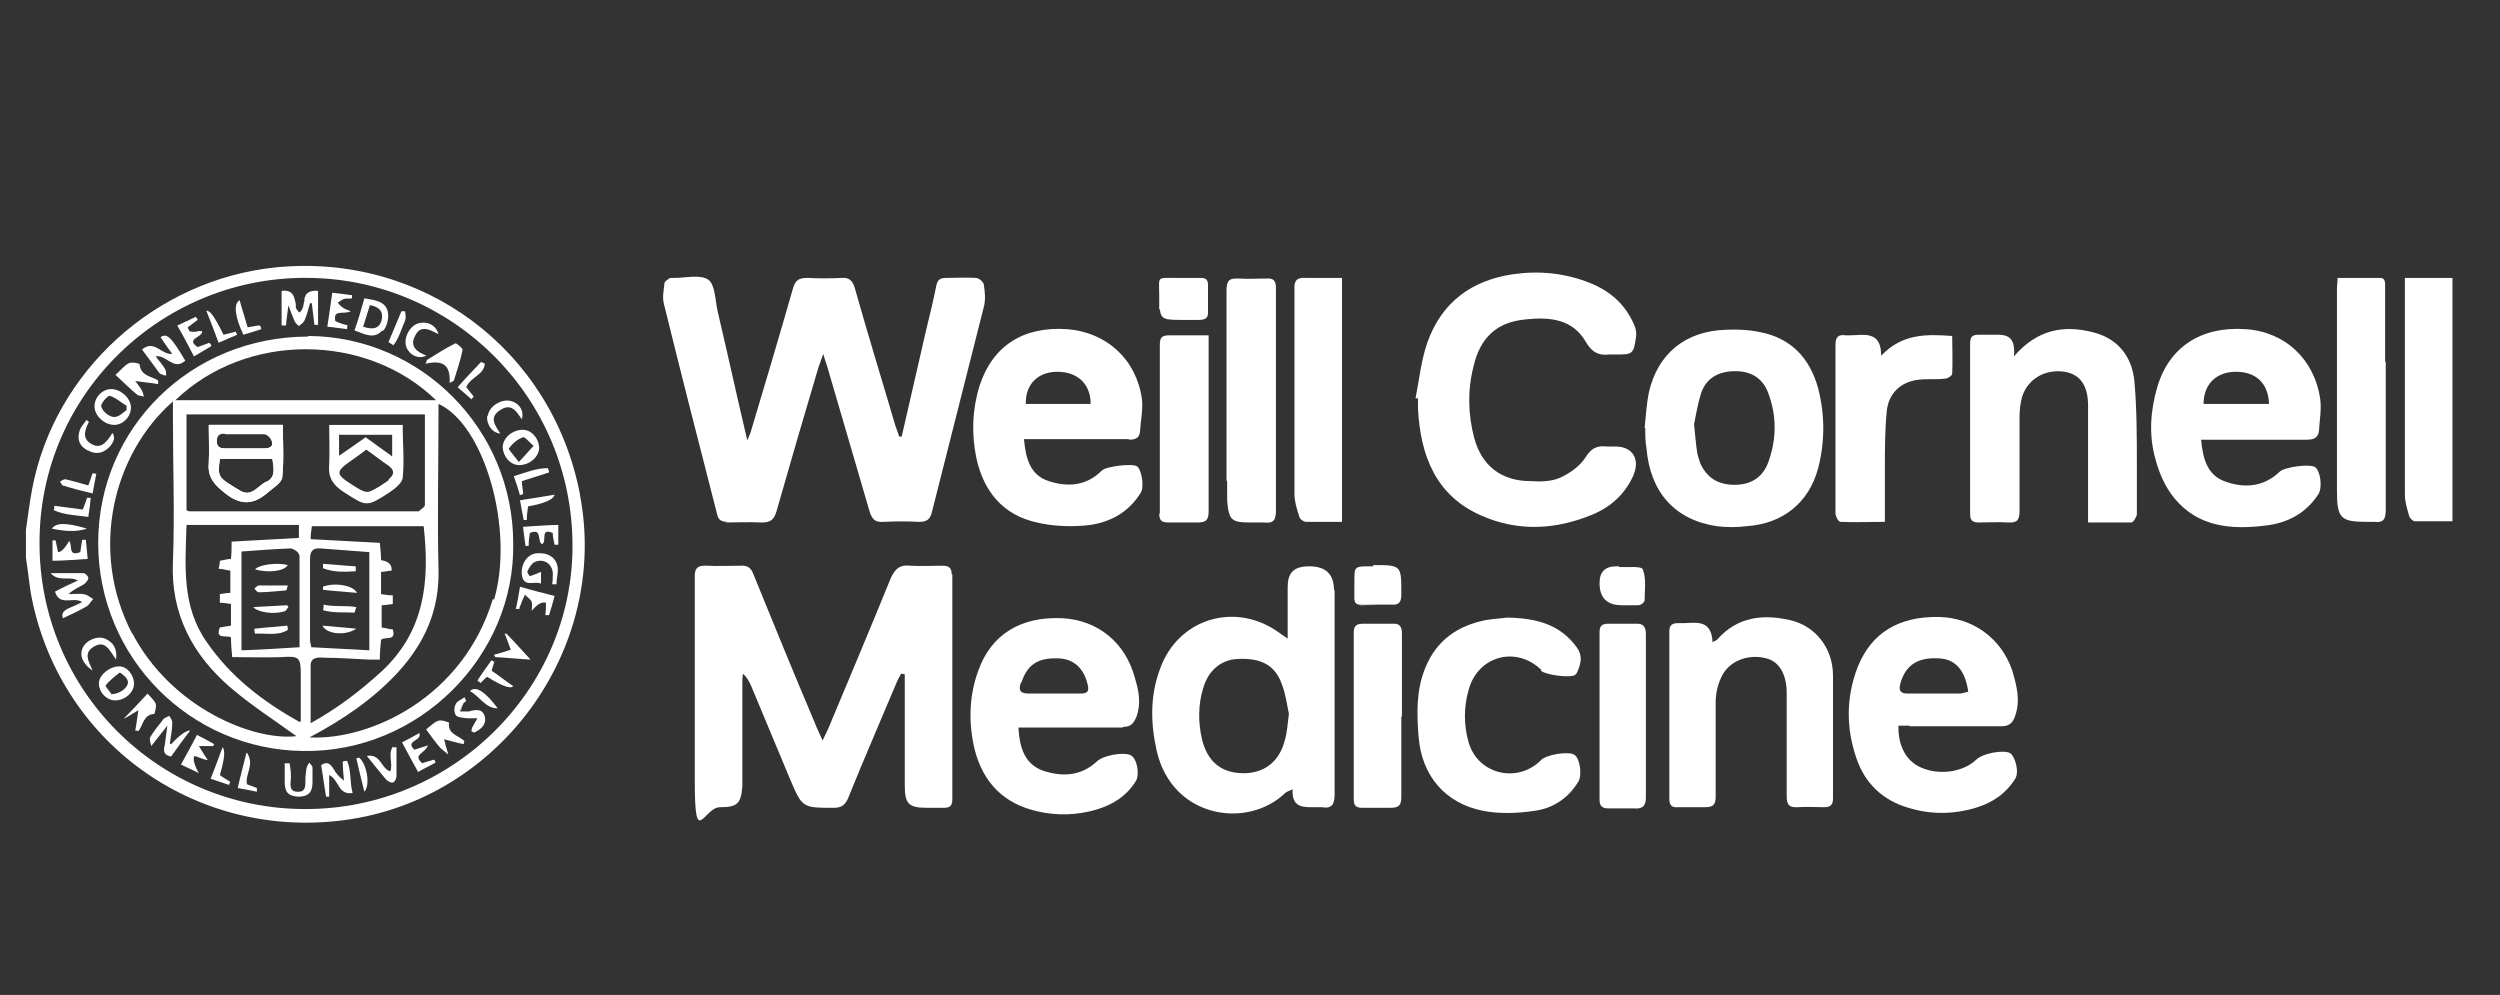 <?xml version="1.0" encoding="UTF-8"?>
<svg id="Layer_1" data-name="Layer 1" xmlns="http://www.w3.org/2000/svg" version="1.1" viewBox="0 0 404.8 161.1">
  <rect x="0" y="0" width="404.8" height="161.1" fill="#333333" stroke="none"/>
  <defs>
    <style>
      .cls-1 {
        fill: #fff;
        stroke-width: 0px;
      }
    </style>
  </defs>
  <g id="jUeAh6.tif">
    <g>
      <g>
        <path class="cls-1" d="M117.4,84.6c2,0,4-.1,6,0,1.4,0,1.9-.5,2.3-1.7,2.2-7.7,4.4-15.3,6.7-23,.2-.7.5-1.4.9-2.6.3,1,.4,1.4.6,1.9,2.3,7.9,4.6,15.7,6.9,23.6.4,1.3.9,1.8,2.3,1.7,1.9-.1,3.8-.1,5.7,0,1.3,0,1.8-.4,2.1-1.6,2.8-11.1,5.6-22.1,8.4-33.2.3-1.1.2-2.4,0-3.6,0-.4-.8-1.1-1.3-1.1-1.6-.1-3.2,0-4.8,0-1,0-1.4.3-1.6,1.3-.5,2.5-1.1,4.9-1.7,7.4-1.3,5.7-2.6,11.4-3.9,17-.1,0-.3,0-.4,0-.2-.6-.4-1.2-.6-1.7-2.2-7.5-4.5-14.9-6.6-22.4-.4-1.2-.9-1.7-2.2-1.6-1.8.1-3.6.1-5.4,0-1.4,0-2,.3-2.4,1.7-2.2,7.7-4.5,15.4-6.8,23.1-.1.4-.3.8-.6,1.5-1.7-7.2-3.2-14.1-4.8-20.9-.4-1.8-.4-4.3-1.5-5.1-1.3-.9-3.6-.3-5.5-.3-.2,0-.5,0-.7,0-.3.2-.8.5-.9.8-.1,1.1-.4,2.3-.1,3.4,2.8,11.4,5.7,22.7,8.6,34,.2,1,.7,1.3,1.7,1.3h0Z"/>
        <path class="cls-1" d="M154.1,93c0-1.1-.5-1.4-1.5-1.4-1.7,0-3.5.1-5.2,0-1.7-.2-2.5.5-3.2,2.1-3.3,8.1-6.7,16.2-10.1,24.3-.2.5-.5,1-.9,1.9-.5-1.1-.9-1.9-1.2-2.7-3.4-8-6.7-16.1-10-24.2-.4-1.1-1-1.5-2.2-1.4-1.7,0-3.5.1-5.2,0-1.7-.1-2.2.4-2.1,2.1,0,11,0,21.9,0,32.9s1.4,4.1,4.1,4.1,3.4-.5,3.6-3.4c0-.4,0-.8,0-1.2,0-5.1,0-10.2,0-15.3,0-.6,0-1.2.1-1.7.7.6,1,1.3,1.3,1.9,2.1,5,4.2,10.1,6.3,15.1,2,4.7,2,4.7,7.1,4.7,1.2,0,1.8-.4,2.3-1.5,2.5-6.2,5.2-12.4,7.8-18.6.2-.5.5-1.1.8-1.6.2,0,.4,0,.6.1v1.9c0,5.3,0,10.7,0,16,0,3.1.6,3.7,3.7,3.7s1.7,0,2.6,0c1,0,1.4-.3,1.4-1.4,0-12.1,0-24.2,0-36.4h0Z"/>
        <path class="cls-1" d="M264.5,76.9c1.1-2.6-.2-4.6-2.9-4.6-.5,0-.9,0-1.4,0-1.6-.2-2.6.3-3.5,1.8-.9,1.4-2.6,2.6-4.2,3.3-1.4.6-3.2.6-4.7.5-4.7,0-7.9-2.5-9.1-7-1-3.8-1.1-7.7-.1-11.6,1.1-4.7,3.8-7.2,8.6-7.6,3.8-.4,7.5,0,9.6,3.7,1,1.7,2.1,2.2,3.8,2,.3,0,.7,0,1,0,2.7,0,2.9,0,3.3-2.8.1-.6,0-1.4-.3-2-1.4-3.3-3.9-5.5-7.2-6.8-4-1.6-8.2-2-12.4-1.4-6.8,1-11.6,4.6-13.9,11.1-1,2.9-1.3,6-1.9,9,.1,0,.3,0,.4,0,0,.6,0,1.2,0,1.7.4,7.6,2.9,14.1,10.3,17.3,5.9,2.6,12,2.3,18-.2,3.1-1.3,5.4-3.5,6.7-6.6h0Z"/>
        <path class="cls-1" d="M216,95.6c0-2.6-1.3-3.9-4-3.9s-3.5,1.2-3.5,3.4v8.3c-.8-.5-1-.7-1.3-.9-7.1-5.2-16.5-2.4-19.4,5.9-1.6,4.3-1.5,8.8-.5,13.2,2.5,10.9,14.7,12.7,20.8,6.8.2-.2.6-.3,1.2-.6-.2,3.2,2,2.9,4,2.9.2,0,.5,0,.7,0,1.7.3,2.1-.5,2.1-2.1,0-11,0-22.1,0-33.1h0ZM208.1,119.6c-.8,3.6-3.3,5.6-6.7,5.6-3.6,0-5.9-1.8-6.8-5.6-.6-2.7-.6-5.5.2-8.1.8-2.9,2.9-4.7,5.6-4.8,3.8-.2,6.1,1,7.2,4.2.6,1.6.8,3.3,1.1,4.7-.2,1.6-.3,2.9-.6,4.1Z"/>
        <path class="cls-1" d="M182.7,71.2c1.1,0,1.8-.2,1.9-1.4.1-1.7.5-3.5.3-5.2-.9-6.4-5.7-10.8-12.1-11.3-7.1-.5-12.1,2.7-14.2,9.2-1.2,3.9-1.3,7.8-.5,11.7,1.2,5.4,4.3,9.2,9.8,10.4,2.5.6,5.2.7,7.7.5,3.7-.3,7-1.9,9.1-5.3.6-.9.2-3.7-.6-4.3-.8-.5-5,0-5.7.7-2.5,2.5-5.5,2.7-8.6,1.7-3-1-3.7-3.6-4-6.8h2.1c5,0,10,0,15,0h0ZM171.2,60.2c3.3,0,5.4,2,5.4,5.2h-10.5c-.1-3.1,1.9-5.2,5.1-5.2Z"/>
        <path class="cls-1" d="M373.4,71.2c1.3,0,2-.3,2.1-1.6.1-1.6.4-3.3.2-4.9-.9-6.5-5.7-11-12.1-11.4-7.2-.5-12.4,2.9-14.3,9.4-1.1,3.8-1.4,7.7-.3,11.6.6,2.3,1.6,4.6,3.1,6.4,3.8,4.6,9.1,5.1,14.7,4.4,3.6-.4,6.6-2,8.6-5.1.7-1.1.3-3.9-.6-4.4-.9-.5-4.9,0-5.7.8-2.5,2.4-5.6,2.7-8.7,1.6-3-1-3.7-3.7-4-6.8h2.1c5,0,9.9,0,14.9,0h0ZM362.1,60.2c3.2,0,5.2,1.9,5.3,5.2h-10.6c0-3.2,2.1-5.2,5.2-5.2Z"/>
        <path class="cls-1" d="M309.2,117.6c5,0,9.9,0,14.8,0,1.3,0,1.9-.5,2.3-1.7.9-2.6.2-5-.5-7.4-1.8-5.2-6.4-8.5-11.9-8.6-6.5-.1-10.9,2.6-13.1,8.1-1.9,4.9-1.9,9.9-.2,14.8,1.4,4.1,4.3,6.8,8.4,8,3.6,1.1,7.2,1.1,10.9,0,2.7-.8,4.9-2.3,6.4-4.7.7-1.1,0-3.7-.9-4.2-1.2-.5-4.4.1-5.4,1.1-2.1,2-5.9,2.6-8.9,1.3-2.4-1-3.8-3.5-3.7-6.8.6,0,1.2,0,1.8,0h0ZM307.7,110.7c.8-2.9,2.7-4.3,6.2-4.1,2.7.1,4.3,1.9,4.8,5.4-.5.1-1,.3-1.4.3-2.8,0-5.6,0-8.4,0-1.2,0-1.5-.5-1.2-1.6h0Z"/>
        <path class="cls-1" d="M181.8,117.7c1.3,0,1.7-.5,2.2-1.6.8-2.2.4-4.2-.2-6.2-1.5-5.8-6-9.5-11.8-9.8-6.7-.3-11.5,2.6-13.6,8.5-1.5,4.1-1.6,8.4-.6,12.7,1.4,5.5,4.8,8.9,10.3,10.1,3.1.7,6.3.6,9.4-.3,2.7-.8,4.9-2.2,6.4-4.6.7-1.1.2-3.7-.8-4.2-1.1-.6-4.5,0-5.5,1-2.6,2.4-5.6,2.5-8.7,1.5-3-1.1-3.8-3.7-4-7h2.1c4.9,0,9.9,0,14.8,0h0ZM165.4,110.5c.9-2.8,2.6-4,5.8-3.9,2.6,0,4.3,1.6,4.9,4.2.3,1.1,0,1.5-1.1,1.5-1.4,0-2.9,0-4.3,0h0c-1.3,0-2.6,0-4,0-1.3,0-1.9-.3-1.4-1.8h0Z"/>
        <path class="cls-1" d="M278,85.2c1.6.2,3.2.2,4.8,0,5.9-.4,10.1-3.8,11.6-9.4,1.1-4.3,1.1-8.6,0-12.9-1.3-4.8-4.3-8.1-9.3-9.1-1.8-.4-3.8-.5-5.7-.4-6.5.2-11,3.9-12.4,10.1-.4,1.9-.5,3.9-.7,5.8,0,0,0,0,.1,0,0,1.1,0,2.2.2,3.3.6,7.1,4.6,11.6,11.4,12.6ZM275.5,63.5c.9-2.4,2.9-3.4,5.5-3.4,2.5,0,4.4,1.1,5.3,3.5,1.4,3.7,1.4,7.5,0,11.3-.9,2.4-2.8,3.6-5.4,3.6-2.7,0-4.5-1.1-5.6-3.5-.2-.6-.4-1.2-.5-1.8-.2-1.3-.3-2.6-.5-4.5.3-1.4.6-3.4,1.2-5.2h0Z"/>
        <path class="cls-1" d="M345.6,61.7c-.4-4-2.7-6.9-6.7-7.9-4.7-1.2-9-.5-12.8,3.9.4-4.2-2.2-3.4-4.3-3.5-.5,0-.9,0-1.4,0-1,0-1.4.3-1.4,1.4,0,9.2,0,18.4,0,27.6,0,1.1.4,1.4,1.5,1.4,1.6,0,3.1-.1,4.7,0,1.5.1,1.8-.5,1.8-1.9,0-5,0-10,0-15,0-1.1.1-2.3.4-3.4.9-2.9,3.7-4.6,6.9-4.1,2.5.4,3.8,2.2,3.8,5.5,0,3,0,6,0,9v9.9c2.4,0,4.7,0,7,0,.3,0,.8-.8.9-1.3,0-2.6,0-5.2,0-7.8,0-4.6,0-9.2-.4-13.8h0Z"/>
        <path class="cls-1" d="M296.8,109.4c0-4.5-2.9-8.1-7-9-4.4-1-8.5-.5-11.7,3.1-.1.2-.4.2-.8.5-.2-4.1-3.1-3-5.4-3.1,0,0-.1,0-.2,0-.9,0-1.4.3-1.4,1.3,0,9.1,0,18.1,0,27.2,0,.9.4,1.4,1.3,1.3,1.5,0,3,0,4.5,0,1.3,0,1.7-.4,1.7-1.7,0-5.1,0-10.1,0-15.2,0-1.4.3-2.9.9-4.1,1.1-2.6,4.3-3.9,7.3-3.1,2,.5,3.2,2.4,3.3,5.3,0,.6,0,1.1,0,1.7,0,5.1,0,10.2,0,15.3,0,1.3.3,1.9,1.8,1.8,1.4-.1,2.9,0,4.3,0,1,0,1.4-.4,1.4-1.4,0-6.7,0-13.3,0-20h0Z"/>
        <path class="cls-1" d="M249.5,108.6c.8.7,4.7,1.2,5.5.7.2-.1.3-.3.4-.5.6-1.4.9-2.6-.1-4-2.7-3.7-6.5-4.7-11.2-4.8-.9.1-2.2.2-3.5.4-4.6.9-8,3.3-9.8,7.7-1.5,3.6-1.4,7.4-1.1,11.2.5,6.3,4.3,10.8,10.5,12,2.6.5,5.5.4,8.2,0,3.1-.4,5.6-2.1,7.2-4.8.6-1.1.2-3.8-.7-4.3-1-.6-4.6,0-5.4.9-3.8,3.8-10.2,2.3-11.7-2.9-.8-2.8-.8-5.7,0-8.5,1.5-5.5,7.7-7.2,11.8-3.2h0Z"/>
        <path class="cls-1" d="M305.2,84.5c0-3,0-5.8,0-8.5,0-3.2,0-6.3.3-9.4.3-2.9,2.2-4.7,5-5.1,1.5-.2,3,0,4.5-.2.4,0,1.1-.5,1.1-.8.1-2,0-4,0-6.1-4.2-.3-8.1-.4-11.5,3.2,0-4.2-2.9-3.3-5.2-3.3-.2,0-.3,0-.5,0-1.3-.2-1.7.3-1.7,1.6,0,6,0,11.9,0,17.9s0,6.2,0,9.3c0,.5.5,1.4.8,1.4,2.3.1,4.6,0,7,0h0Z"/>
        <path class="cls-1" d="M206.6,64.9c0,4.4,0,8.9,0,13.3,0-4.4,0-8.9,0-13.3s0-12.2,0-18.2c0,6.1,0,12.2,0,18.2Z"/>
        <path class="cls-1" d="M198.7,77.8c0,1.1,0,2.2,0,3.3.3,3.2.7,3.5,3.9,3.5s1.4,0,2.1,0c1.6.2,1.9-.5,1.9-2,0-1.5,0-3,0-4.4,0-4.4,0-8.9,0-13.3s0-12.2,0-18.2c0-1.2-.3-1.7-1.6-1.6-1.5,0-3,.1-4.5,0-1.6-.1-1.9.5-1.9,2,0,10.3,0,20.5,0,30.8h0Z"/>
        <path class="cls-1" d="M389.4,45.1c0,.6,0,1.1,0,1.6,0,11.1,0,22.3,0,33.4,0,1.2.4,2.4.7,3.5.1.3.6.8.9.8,2,0,4,0,6.1,0v-39.4h-7.7Z"/>
        <path class="cls-1" d="M386.2,58.6c0-4,0-8,0-12.1,0-.7.1-1.6-1-1.5-2.2,0-4.4,0-6.7,0,0,.7-.1,1.2-.1,1.8,0,1.8,0,3.6,0,5.3,0,9.1,0,18.3,0,27.4,0,4.4.6,5,4.8,5s.8,0,1.2,0c1.6.2,1.9-.5,1.9-2,0-8,0-16,0-24h0Z"/>
        <path class="cls-1" d="M211.5,45c-1.5-.1-2,.4-1.9,1.9,0,11,0,22.1,0,33.1,0,1.2.4,2.5.8,3.7.1.4.7.8,1.1.8,1.9,0,3.8,0,5.8,0v-39.5c-2,0-3.9,0-5.8,0h0Z"/>
        <path class="cls-1" d="M187.7,83.1c0,1.2.4,1.5,1.5,1.5,1.6,0,3.1,0,4.7,0,1.4,0,1.8-.4,1.8-1.8,0-8.9,0-17.8,0-26.7v-1.8c-2.3,0-4.4,0-6.4,0-1.1,0-1.5.3-1.5,1.5,0,9.1,0,18.3,0,27.4h0Z"/>
        <path class="cls-1" d="M227,122.5c0-2.2,0-4.4,0-6.5s0-4.5,0-6.7c0,2.2,0,4.5,0,6.7s0,4.4,0,6.5Z"/>
        <path class="cls-1" d="M227,116c0-2.2,0-4.5,0-6.7,0-2.2,0-4.5,0-6.7,0-1.2-.4-1.7-1.6-1.6-1.6,0-3.1,0-4.7,0-1,0-1.5.3-1.5,1.4,0,9,0,18,0,27,0,1.1.4,1.4,1.4,1.4,1.5,0,3,0,4.5,0,1.3,0,1.8-.3,1.8-1.7,0-2.2,0-4.4,0-6.5,0-2.2,0-4.4,0-6.5h0Z"/>
        <path class="cls-1" d="M266.5,116.1c0-4.5,0-8.9,0-13.4,0,4.5,0,8.9,0,13.4s0,8.6,0,12.9c0-4.3,0-8.6,0-12.9Z"/>
        <path class="cls-1" d="M266.5,116.1c0-4.5,0-8.9,0-13.4,0-1.2-.4-1.8-1.7-1.7-1.5,0-3,0-4.5,0-.9,0-1.3.4-1.3,1.3,0,9.1,0,18.1,0,27.2,0,1.1.5,1.4,1.5,1.4,1.4,0,2.8,0,4.1,0,1.4.1,1.9-.4,1.9-1.8,0-4.3,0-8.6,0-12.9h0Z"/>
        <path class="cls-1" d="M191.7,51.8c-3,0-3.7,0-3.9-1.7.2,1.7.9,1.7,3.9,1.7.6,0,1.2,0,1.8,0-.6,0-1.2,0-1.8,0h0Z"/>
        <path class="cls-1" d="M187.8,50.1c.2,1.7.9,1.7,3.9,1.7.6,0,1.2,0,1.8,0,.2,0,.4,0,.6,0,1.1,0,1.6-.3,1.5-1.5,0-1.4,0-2.8,0-4.1,0-.9-.3-1.2-1.2-1.2-1.3,0-2.6,0-4,0-3.2,0-2.7-.3-2.7,2.8,0,1,0,1.7,0,2.3Z"/>
        <path class="cls-1" d="M219.3,96.8c0-.1,0-.3,0-.4,0,.2,0,.3,0,.4Z"/>
        <path class="cls-1" d="M223.2,98c-3,0-3.7.2-3.8-.8.2,1.1.9.8,3.8.8.7,0,1.5,0,2.2,0-.7,0-1.5,0-2.2,0Z"/>
        <path class="cls-1" d="M219.3,97.2c0,0,0-.2,0-.3,0,.1,0,.2,0,.3Z"/>
        <path class="cls-1" d="M222.4,91.7h-.5c-2.6,0-2.6,0-2.6,2.5,0,1,0,1.7,0,2.2s0,.3,0,.4c0,.1,0,.2,0,.3.2,1.1.9.8,3.8.8.7,0,1.5,0,2.2,0,1.2.1,1.6-.4,1.6-1.6,0-4.8.1-4.8-4.6-4.8h0Z"/>
        <path class="cls-1" d="M262.2,91.7c-.2,0-.3,0-.5,0-1.8,0-2.7.9-2.7,2.7,0,2.4,1.2,3.6,3.6,3.6.9,0,1.8,0,2.7,0,.4,0,1-.5,1-.8,0-1.7.3-3.5-.3-5-.2-.6-2.5-.3-3.9-.4Z"/>
      </g>
      <g>
        <path class="cls-1" d="M31.7,53.7c-1.1.1-1.2,0-1.4-.7h0c.3.7.3.8,1.4.7h0Z"/>
        <path class="cls-1" d="M74.6,115.1c0-.2.1-.4.2-.6,0,.2-.1.4-.2.6h0Z"/>
        <path class="cls-1" d="M47.8,49.8c0,.2.1.4.2.5-.1-.2-.2-.3-.2-.5Z"/>
        <path class="cls-1" d="M47.5,48.5c0,.3.2.6.2,1,0-.3-.1-.6-.2-1Z"/>
        <path class="cls-1" d="M93.9,80c-4.5-23.4-25.5-39.1-49.3-36.7-19.4,2-35.8,16.8-39.4,35.9-.4,2.2-.7,4.4-1,6.6v4.5c.3,1.9.5,3.9.8,5.8,4.4,23.9,26.4,39.9,50.7,36.7,25.2-3.3,43-27.8,38.2-52.7h0ZM49.4,131c-23.8,0-43.1-19.3-43-43.2,0-24.2,20.1-43.3,43.9-42.8,23.1.4,42.4,19.3,42.4,43.4,0,23.4-19.5,42.6-43.2,42.6h0Z"/>
        <path class="cls-1" d="M49.9,54.5c-19,0-34,14.8-34,33.4,0,18.6,14.9,33.5,33.2,33.7,18.7.3,34.3-15.3,34-33.6,0-18.5-14.9-33.5-33.2-33.6h0ZM70.5,64.8H28.4c11.5-11.1,31-10.9,42.2,0ZM50.2,90.5c0-1.3.5-1.8,1.7-1.7,2.6.2,5.1.4,7.9.6v15.9c-3.1-.2-6.2-.3-9.4-.5,0-.3-.2-.7-.2-1.2,0-4.4,0-8.7,0-13.1h0ZM50.3,107.7c0-1.3,1.3-1.3,2.3-1.2,2.4,0,4.7.2,7.1.3.6,0,1.1,0,1.8,0,0-1.2.1-2.2.2-3.2.7-.6,2.5.3,1.9-1.7-.5,0-1.1-.2-1.8-.3v-3.6c.5,0,1.1-.1,1.8-.2v-1.4c-.6,0-1.2-.1-1.9-.2v-3.6c.6,0,1.2-.2,1.7-.2.1-.9-.4-1.5-1.7-1.7,0-.9-.1-1.8-.2-2.8-3.7-.2-7.3-.4-11.2-.6,0-.7.1-1.4.2-2.1h18.1c1,8.9.2,17-6.8,23.5-3.4,3.1-7,5.9-11.5,8.4,0-3.3,0-6.3,0-9.2h0ZM21.4,102.6c-7-13.4-3.1-29.1,6.6-37.6v3c0,7.6.3,15.3,0,22.9-.4,8.5,3.2,15.2,9.4,20.5,3.4,2.9,7.3,5.4,10.6,7.8-7,.8-20.3-4.6-26.6-16.7h0ZM48.5,116.9c-6.1-3.4-11.2-7.4-15-12.9-4.1-5.8-3.5-12.3-3.3-19h18.2v2.1c-3.6.2-7.2.4-10.9.6,0,1,0,1.8-.1,2.8-.6,0-1.1.2-1.8.3,0,.4-.1.8-.2,1.3.6,0,1.2.2,1.9.3v3.6c-.5,0-1.1.1-1.7.2v1.4c.6,0,1.2.1,1.8.2v3.5c-.6.1-1.2.2-1.8.3-.8,2,1,1.2,1.8,1.6,0,1.1.1,2.2.2,3.2,2.7,0,5.4.1,8,0,2.8-.2,3.1,0,3.1,2.8v7.6h0ZM48.5,89.9c0,5,0,10,0,14.9-3.3.2-6.2.4-9.4.5v-16c2.7-.2,5.3-.4,7.9-.5.5,0,1.4.6,1.4,1h0ZM30.8,82.8c-.2,0-.3,0-.6-.2v-15.5h38.6c0,5,0,9.9,0,14.7,0,.3-.7.7-1,1,0,0-.1,0-.2,0-12.3,0-24.5,0-36.8,0h0ZM79.8,97c-4.8,15.9-19.8,22.9-29.7,22.4,5.5-2.9,10.3-6.2,14.3-10.5,4.4-4.8,6.8-10.2,6.6-16.8-.2-8.3,0-16.5,0-24.8v-1.9c7.5,3.4,12.3,20.4,9,31.7Z"/>
        <path class="cls-1" d="M15.1,97c-.5-.3-1-.7-1.5-.8-.8-.1-1.6,0-2.5,0,.8-.8,1.7-1.1,2.5-1.6.3-.2.7-.7.7-1,0-.3-.5-.8-.8-.8-1.6,0-3.3,0-5.3,0,1.3,1.5,3,.4,4.4,1.2-1.3.6-2.4,1.1-3.7,1.8.8,2.5,3,.7,4.4,1.7-.8.4-1.5.7-2.2,1-.9.4-1.2,1-.9,1.6,1.3-.6,2.6-1.2,3.8-1.9.4-.2.7-.8,1-1.1h0Z"/>
        <path class="cls-1" d="M46.5,48.9c.5,1.3.8,2.2,1.2,3.1.1.3.5.6.7.8.3-.3.7-.5.9-.9.4-.9.6-1.8.9-2.8,0,0,.2,0,.3,0,.1,1.2.3,2.3.4,3.5h.6v-5.5c-1.1-.1-1.7.2-2,.7,0,.2-.2.4-.2.6s0,.4-.1.6c0,.5-.2,1.1-.5,1.4,0,0-.1.1-.2.2,0,0-.2-.1-.2-.2,0,0-.1-.1-.2-.2-.1-.2-.2-.3-.2-.5,0,0,0-.2,0-.3,0-.3-.1-.6-.2-1-.2-.8-.7-1.5-2.1-1.3v5.6c.2,0,.4,0,.7,0,.1-1.2.3-2.4.5-4h0Z"/>
        <path class="cls-1" d="M48.7,50.5c0,0-.1.1-.2.2,0,0-.2-.1-.2-.2,0,0,.1.1.2.2,0,0,.2-.1.2-.2Z"/>
        <path class="cls-1" d="M49.3,48.4c0-.2.1-.4.2-.6,0,.2-.2.4-.2.6Z"/>
        <path class="cls-1" d="M48.7,50.5c.3-.4.4-.9.5-1.4,0,.5-.2,1.1-.5,1.4Z"/>
        <path class="cls-1" d="M26.9,60.8c0-.4,0-.8-.2-1.1-.4-.7-1-1.3-1.5-2,1.8-.3,2.9,2.4,4.8.7-2.3-3.9-3-4.5-4-3.8.6.9,1.2,1.8,1.9,2.7-1.8.2-2.9-2.4-4.9-.7,1,1.3,1.9,2.6,2.8,3.8.2.2.6.3.9.4h0Z"/>
        <path class="cls-1" d="M23.3,64.2c-.1-.4-.2-.8-.4-1.1-.2-.4-.5-.7-1-1.4,1.5.2,2.6.3,3.7.5,0-.2,0-.4,0-.6-1.1-.7-2.8-.7-3-2.6,0-.2-1.3-.4-1.7-.2-.7.3-1.3,1.1-2.2,1.9,1.3,1.2,2.4,2.3,3.5,3.2.3.2.7.2,1.1.3h0Z"/>
        <path class="cls-1" d="M27.5,120.4c.2-1.4.4-2.4.4-3.4,0-.4-.3-.8-.5-1.1-.3.2-.7.3-.9.5-.8,1-1.6,2-2.2,3-.1.2,0,.7.2,1.4.9-1.2,1.6-2,2.6-3.3-.2,1.4-.3,2.2-.4,3-.2.9-.4,1.7,1,2,1-1.4,2-2.8,3.1-4.2-.5-.1-1.6.6-3.1,2.2h0Z"/>
        <path class="cls-1" d="M81.4,72.3c0,1.5,1.1,2.9,2.5,3,1.7.1,3.3-1.2,3.4-2.7,0-1.5-1.1-2.9-2.5-3-1.7-.1-3.3,1.2-3.4,2.7h0ZM86.4,72.2c-.7.7-1.3,1.5-2.4,2.6-.8-1.1-1.7-2-1.6-2.2.6-.8,1.4-1.5,2.3-1.8.3-.1,1.1.9,1.7,1.4h0Z"/>
        <path class="cls-1" d="M68.9,58.9c2.6-.6,4.1,0,3.9,3.1.2-.1.5-.2.7-.4.5-1.7,1.1-3.3,1.4-5,0-.2-1-1.1-1.2-1-1.6.8-3.1,1.8-4.6,2.7,0,.2-.1.4-.2.6h0Z"/>
        <path class="cls-1" d="M72.7,117c0,0-1.2-.5-1.7-.3-.7.2-1.2.8-2,1.4.8,1.1,1.5,2.1,2.3,3,.4.4.9.7,1.3,1.1-.2-.6-.3-1.1-.5-1.7,0-.2-.1-.4-.2-.8,1.2.3,2.2.6,3.2.8,0-.2,0-.3.1-.5-.9-.9-2.7-1.1-2.5-2.9Z"/>
        <path class="cls-1" d="M62,53.6c.7-.7,1-2.2.8-3.1-.4-1.8-2.2-1.9-3.8-2.2-.5,1.8-1,3.5-1.6,5.2,1.6.6,3.2,1.5,4.5,0ZM58.8,52.9c.4-1.2.7-2.3,1.1-3.5,1.5.3,2.2,1,1.9,2.4-.3,1.3-1.3,1.7-3,1.1h0Z"/>
        <path class="cls-1" d="M55.5,123.3c0,1,.1,2.1.2,3.1-.8-.6-1.3-1.2-1.7-1.9-.5-.8-1-1.3-2-.6.3,1.7.5,3.4.8,5.1.2,0,.4,0,.5,0v-3.5c1.6.7,1.4,3.3,3.8,2.9-.5-1.8-.2-3.7-.9-5.2-.2,0-.4,0-.7.1h0Z"/>
        <path class="cls-1" d="M18.5,68.8c1.4,0,2.7-1.3,2.7-2.8,0-1.5-1.6-3-3.2-3-1.4,0-2.7,1.3-2.7,2.8,0,1.5,1.6,3,3.2,3ZM16.4,65.6c.2-.6,1.1-1.6,1.4-1.5,1,.3,1.8,1.1,2.7,1.6,0,.2,0,.5,0,.7-.6.4-1.1,1-1.8,1.1-1,.2-2.5-1.2-2.3-2Z"/>
        <path class="cls-1" d="M25.2,113.9c-.3-.6-.9-1.1-1.3-1.6-1.3,1.4-2.5,2.7-3.9,4.1.8-.4,1.4-.8,2.4-1.4-.2,1.3-.3,2.3-.5,3.3.2,0,.4,0,.5.1.8-1,.8-2.7,2.6-2.8,0,0,.4-1.2.2-1.7h0Z"/>
        <path class="cls-1" d="M86.8,89.6c-1.5.2-2.5,1.8-2.3,3.5.3,2.1,2,.9,3.1,1.4v-1.9c-.7.3-1.2.5-1.8.7,0,0-.5-.6-.4-.8.3-.6.7-1.3,1.2-1.5,1.6-.7,3.1.5,2.9,2.3,0,.4,0,.8-.1,1.3.2,0,.5,0,.7,0,0-.9.3-1.8.2-2.7-.2-1.7-1.7-2.5-3.5-2.3h0Z"/>
        <path class="cls-1" d="M21.7,110.7c0-1.4-1.1-2.8-2.4-2.8-1.5,0-3.2,1.3-3.3,2.7,0,1.4,1.1,2.7,2.5,2.8,1.6.1,3.2-1.2,3.2-2.7ZM18,112.3c-.2-.3-1-1.2-.9-1.3.6-.8,1.5-1.5,2.3-2.1.1,0,1.2.8,1.3,1.4.2.9-1.2,2.1-2.7,2.1h0Z"/>
        <path class="cls-1" d="M50,123.6c-.5.7-.4,1.3-.5,1.9-.2,1,.4,2.8-1.3,2.7-1.7,0-1-1.7-1.1-2.7,0-.6-.1-1.2-.2-1.9-.3,0-.6,0-.8,0,0,1,0,2,0,3,0,1.6.5,2.3,2.2,2.4,1.7,0,2.3-.8,2.3-2.3,0-.8,0-1.6,0-2.4,0-.3-.3-.5-.5-.8h0Z"/>
        <path class="cls-1" d="M83.5,98.6c.2,0,.4,0,.6,0,0-.3.2-.6.3-.9.1-.4.3-.7.6-1.4.5.5,1,.8,1.1,1.2.1.4,0,.9,0,1.4.9-1.1,1.7-1.5,2.3-1.3,0,.7,0,1.3-.1,2,.2,0,.4,0,.6,0,.3-1,.6-1.9.9-3.1-1.9-.5-3.6-.9-5.6-1.5-.2,1.3-.4,2.3-.6,3.3h0Z"/>
        <path class="cls-1" d="M13.3,87.4c-.1.7-.2,1.4-.3,2-2.1.8-1.2-1.2-1.8-1.8-.7,1.2-1.3,1.8-1.8,1.8-.1-.6-.3-1.3-.4-1.9h-.5v3.3c1.9,0,3.7-.2,5.7-.3-.1-1.2-.2-2.2-.3-3.1-.2,0-.3,0-.5,0Z"/>
        <path class="cls-1" d="M34.2,56c0-.2-.2-.4-.3-.5-.6.2-1.3.5-1.9.7-2.1-1.4,1-1.6.7-2.6-.4,0-.7,0-.9.1-1.1.1-1.2,0-1.4-.7h0c.5-.4,1.1-.8,1.6-1.2,0-.2-.2-.3-.3-.5-1,.5-1.9.9-3,1.4,1,1.7,1.8,3.3,2.7,5,1.1-.6,2-1.2,2.9-1.7Z"/>
        <path class="cls-1" d="M30.3,53c.5-.4,1.1-.8,1.6-1.2-.5.4-1.1.8-1.6,1.2h0Z"/>
        <path class="cls-1" d="M56.3,52.7c-.7-.2-1.4-.4-2-.7-.4-2,1.3-1,2.5-1.6-.7-.3-1.1-.4-1.3-.6-.3-.2-.6-.5-.8-.8.3-.2.7-.5,1-.6.4-.1.9,0,1.3-.1,0-.2,0-.4,0-.5-1-.1-2.1-.3-3.2-.4-.3,2-.5,3.7-.8,5.5,1.2.1,2.2.3,3.2.4,0-.2,0-.4.1-.6h0Z"/>
        <path class="cls-1" d="M85.1,88.4h.5c0-.8.1-1.5.2-2.1,2.1-.9,1.1,1.5,2,1.8.8-.5-.4-2.7,1.7-1.8,0,.7.2,1.3.3,1.9.2,0,.4,0,.6,0v-3.2c-1.9,0-3.7.2-5.7.3.1,1.2.3,2.2.4,3.2h0Z"/>
        <path class="cls-1" d="M63.7,120.8c-1,1.2,0,2.8-.5,4.1-1.5-.4-1.5-2.9-3.8-2.5,1.1,1.4,2.1,2.6,3.1,3.8.3.3.8.6,1.1.5.3,0,.6-.7.6-1,0-1.6,0-3.2,0-4.7h-.7c0,0,0,0,0,0Z"/>
        <path class="cls-1" d="M68.3,123.5c-1.5-1.3.5-1.5,1-2.8-1,.3-1.6.5-2.2.7-1.6-1.5,1.3-1.4.8-2.7-.9.5-1.8,1-2.8,1.5.9,1.7,1.7,3.2,2.6,4.8,1-.6,1.9-1,2.8-1.5,0-.2-.1-.4-.2-.5-.7.2-1.4.4-2,.6h0Z"/>
        <path class="cls-1" d="M33.6,123c-.7-1-1-1.6-1.4-2.2h2.3l.2-.3c-.9-.5-1.8-1-2.8-1.5-.9,1.7-1.7,3.2-2.6,4.8,1,.5,2,.9,2.9,1.4-.8-1.4-1-2.4-.7-2.8.6.2,1.1.4,2,.7h0Z"/>
        <path class="cls-1" d="M78.9,67.3c-.2,1.4.8,2.8,2.1,2.9-.8-1.3-1.9-2.6,0-3.8,1.8-1.2,2.6.2,3.5,1.5.4-1.5-.5-2.7-1.9-3-1.5-.3-3.4.9-3.6,2.4Z"/>
        <path class="cls-1" d="M69.1,57.6c-1.6-.6-2.8-1.5-1.9-3.2.9-1.9,2.4-1,3.8-.3-.4-1.5-1.9-2.2-3.4-1.7-1.4.5-2.3,2.5-1.8,3.8.5,1.3,1.9,2,3.2,1.4h0Z"/>
        <path class="cls-1" d="M14.2,72.9c1.2.7,2.4.6,3.5-.5.8-.9,1-1.6.5-2.3-1.2,2-2.1,2.5-3.4,1.8-1.2-.7-1.4-1.7-.4-3.6-.1-.1-.3-.2-.4-.3-.4.6-.9,1.1-1.1,1.7-.5,1.5,0,2.6,1.4,3.3h0Z"/>
        <path class="cls-1" d="M75.8,115.2c-.1,0-.3,0-.4,0s-.3,0-.5,0c0,0-.1,0-.2,0,0,0-.1,0-.2,0h0c0-.2.1-.4.2-.6s.2-.4.3-.6c0-.2.3-.3.5-.5-.1-.2-.2-.4-.3-.6-.5.4-1.2.6-1.4,1.1-.3.5-.3,1.4,0,1.8.3.4,1.1.4,1.8.5.6,0,1.2,0,1.7,0-.3.5-.6,1.1-.9,1.6,0,.1,0,.3-.1.5.2,0,.4.3.5.2,1.1-.5,2-1.3,1.7-2.6-.4-1.3-1.5-1.1-2.6-.8h0Z"/>
        <path class="cls-1" d="M74.9,115.2c.2,0,.3,0,.5,0-.2,0-.3,0-.5,0Z"/>
        <path class="cls-1" d="M74.8,115.1c0,0-.1,0-.2,0h0c0,0,.1,0,.2,0Z"/>
        <path class="cls-1" d="M15.2,104.7c1.9-1.1,2.5.6,3.6,2.1.2-1.9-.5-2.8-1.8-3.4-1.3-.5-3.1.3-3.6,1.5-.6,1.2,0,2.6,1.6,3.7-.7-1.6-1.5-2.9.2-3.9h0Z"/>
        <path class="cls-1" d="M81.7,102.6c.4.9.7,1.8,1,2.6-.9.3-1.8.6-2.7.8,0,.1.1.2.2.4,1.9.1,3.8.3,5.7.4-1.4-1.5-2.6-2.9-3.9-4.2-.1,0-.3,0-.4,0h0Z"/>
        <path class="cls-1" d="M80.1,107.2c-.2,0-.3-.2-.5-.3-.8,1.1-1.6,2.2-2.3,3.3.2.1.4.3.5.4.2-.2.3-.3.5-.5.2-.2.4-.4.6-.5,2.4,1.5,3.8,2,4.2,1.5-1.2-.8-2.3-1.7-3.5-2.5.2-.6.3-1.1.5-1.6Z"/>
        <path class="cls-1" d="M76.3,64.7c.1-.2.3-.3.4-.5-.4-.5-.8-1-1.2-1.5.6-1.6,2.9-2,3-3.8-.2-.1-.4-.2-.6-.3-1.2,1.3-2.5,2.6-3.8,4.1.7.6,1.5,1.3,2.3,2h0Z"/>
        <path class="cls-1" d="M38.4,54.3c0-.2-.2-.4-.2-.6-.7.2-1.3.3-2,.5-1.6-3.2-2.2-3.9-2.8-3.9.7,1.7,1.3,3.4,2,5.2,1.1-.5,2.1-.9,3-1.3Z"/>
        <path class="cls-1" d="M14.7,80.6h-.6c-.2.6-.4,1.2-.7,1.9-1.6-.2-3.1-.4-4.6-.6,0,.2,0,.5-.1.7,1.7.8,3.5.8,5.6,1.1.2-1.2.3-2.2.4-3.2h0Z"/>
        <path class="cls-1" d="M10.2,78.6c1.5.5,3.1.9,4.8,1.3.2-1.2.4-2.2.6-3.2-.2,0-.4,0-.6-.1-.2.6-.4,1.2-.7,2-1.3-.4-2.5-.7-3.7-1-.3,0-.6.2-.9.4.2.2.3.6.6.7h0Z"/>
        <path class="cls-1" d="M84.1,80.2l.6-.2c0-.7-.2-1.4-.2-2.1,1.5-.5,2.9-.9,4.4-1.4,0-.2-.1-.5-.2-.7-1.9,0-3.5.7-5.5,1.3.4,1.1.7,2.1,1,3.1Z"/>
        <path class="cls-1" d="M42.3,53.3c0-.2-.1-.4-.2-.6-.6,0-1.2.2-2,.3-.4-1.4-.9-2.9-1.3-4.4-1,.6-.8,2.6.6,5.6,1-.3,2-.6,2.9-.9h0Z"/>
        <path class="cls-1" d="M84.8,84.2c.2,0,.3,0,.5,0,0-.7.1-1.5.2-2.2,2.7-.5,4.1-1.1,4.3-1.9-1.8.3-3.6.6-5.6.9.2,1.2.4,2.2.6,3.2h0Z"/>
        <path class="cls-1" d="M36,121.1c-.6,1.6-1.2,3.3-1.9,5,1.2.4,2.1.7,3,1,0-.2.1-.3.2-.5-.6-.4-1.2-.7-1.7-1.1.8-2.7.9-4.2.4-4.5Z"/>
        <path class="cls-1" d="M39.9,121.9c-.5,2.1-1,3.8-1.4,5.7,1.2.2,2.1.4,3.1.6v-.6c-.5-.2-1.1-.4-1.6-.6-.4-1.6,1.3-3.1,0-5.1Z"/>
        <path class="cls-1" d="M14.1,85.6c-3.4-1-5-1-5.7,0,2,.4,3.8.6,5.7,0Z"/>
        <path class="cls-1" d="M65.6,51.8c.2-.4,0-1,0-1.4-.2,0-.4,0-.6,0-.7,1.7-1.4,3.3-2.1,5,.3.2.5.3.8.5.9-1.1,1.3-2.7,1.9-4h0Z"/>
        <path class="cls-1" d="M57.7,122.8c.4,1.7.8,3.5,1.3,5.4,1-1.1.4-4.4-.8-5.5-.2,0-.3,0-.5.1Z"/>
        <path class="cls-1" d="M76.1,111.9c1.6.9,2.5,2.8,4.5,2.8-2.1-2.8-3.6-3.7-4.5-2.8Z"/>
        <path class="cls-1" d="M33.8,68.8c0,2.2.1,4.2,0,6.2-.2,2.3.9,3.5,2.7,4.9,2.5,2,4.6,1.8,6.8-.1.9-.8,2.3-1.6,2.4-2.5.3-2.8.1-5.6.1-8.5h-11.9ZM36.6,70.3c.5,0,1.1,0,1.6,0s1.1,0,1.6,0,1.3,0,1.9,0c.4,0,.8,0,1.1,0,.5,0,1.1.7,1.2,1.1.3.9-.3,1.2-1.2,1.2-2.1,0-4.2,0-6.4,0-.9,0-1.3-.3-1.3-1.2,0-.9.4-1.2,1.2-1.2h0ZM43.1,78c-1.4.7-2.4,2.6-4.3,1.4-3.5-2.1-3.6-2.1-3.2-5.1h8.5c.2,1.4.6,2.9-.9,3.7Z"/>
        <path class="cls-1" d="M52.3,95c0,.2,0,.3,0,.5,1.7.2,3.5.3,5.5.5-.6-1.3-3.8-1.7-5.5-1h0Z"/>
        <path class="cls-1" d="M57.7,101.8c-1.8-.2-3.6-.3-5.5-.5.7,1.4,3.7,1.7,5.5.5Z"/>
        <path class="cls-1" d="M57.6,92.5c0-.3,0-.5,0-.8-1.8-.1-3.6-.3-5.3-.4,0,.2,0,.5,0,.7,1.7.7,3.5.6,5.3.5Z"/>
        <path class="cls-1" d="M57.4,99.2l.3-.9c-1.7-.3-3.6,0-5.3-.4,0,.3,0,.6-.1.9,1.7.5,3.5.3,5.2.4h0Z"/>
        <path class="cls-1" d="M41.9,95.9c1.5,0,3-.2,4.4-.3.1,0,.2-.4.3-.8-1.7,0-3.2,0-4.7,0-.2,0-.5.3-.7.5.2.2.4.6.7.6h0Z"/>
        <path class="cls-1" d="M41.2,101.8c0,.3,0,.5.1.8,1.8-.1,3.7.4,5.3-.6,0-.2,0-.5-.1-.7-1.8.2-3.6.3-5.3.5h0Z"/>
        <path class="cls-1" d="M41,98.3c.8.9,3.4,1.2,5,.7.3,0,.5-.5.7-.7,0-.1-.2-.2-.2-.3-1.8.1-3.5.2-5.5.3h0Z"/>
        <path class="cls-1" d="M46.6,91.5c-1.9-.5-4.8,0-5.3.7,2.2.6,4.7.3,5.3-.7Z"/>
        <g>
          <path class="cls-1" d="M65.3,68.8h-12c0,2.3.1,4.4,0,6.5-.2,2.1.7,3.3,2.4,4.4,3.7,2.4,3.7,2.4,7.4,0,.9-.6,2-1.5,2.1-2.3.3-2.8,0-5.7,0-8.5h0ZM55,70.4h8.5v3.5c-1.5-1.1-2.9-2.1-4.3-3.1-1.4,1-2.7,1.9-4.3,3v-3.5h0ZM63,77.7c-1,.7-2.1,1.5-3.2,1.9-.5.2-1.3-.2-1.8-.5-4.1-2.5-3.9-2.6-.3-5.1.5-.4,1-.7,1.6-1.2,1.3.9,2.4,1.8,3.6,2.6,1,.7,1,1.5,0,2.2Z"/>
          <path class="cls-1" d="M33.8,68.8c0,2.2.1,4.2,0,6.2-.2,2.3.9,3.5,2.7,4.9,2.5,2,4.6,1.8,6.8-.1.9-.8,2.3-1.6,2.4-2.5.3-2.8.1-5.6.1-8.5h-11.9ZM36.6,70.3c.5,0,1.1,0,1.6,0s1.1,0,1.6,0,1.3,0,1.9,0c.4,0,.8,0,1.1,0,.5,0,1.1.7,1.2,1.1.3.9-.3,1.2-1.2,1.2-2.1,0-4.2,0-6.4,0-.9,0-1.3-.3-1.3-1.2,0-.9.4-1.2,1.2-1.2h0ZM43.1,78c-1.4.7-2.4,2.6-4.3,1.4-3.5-2.1-3.6-2.1-3.2-5.1h8.5c.2,1.4.6,2.9-.9,3.7Z"/>
        </g>
        <path class="cls-1" d="M41.8,70.2c-.6,0-1.3,0-1.9,0s-1.1,0-1.6,0c.5,0,1.1,0,1.6,0s1.3,0,1.9,0Z"/>
      </g>
    </g>
  </g>
</svg>